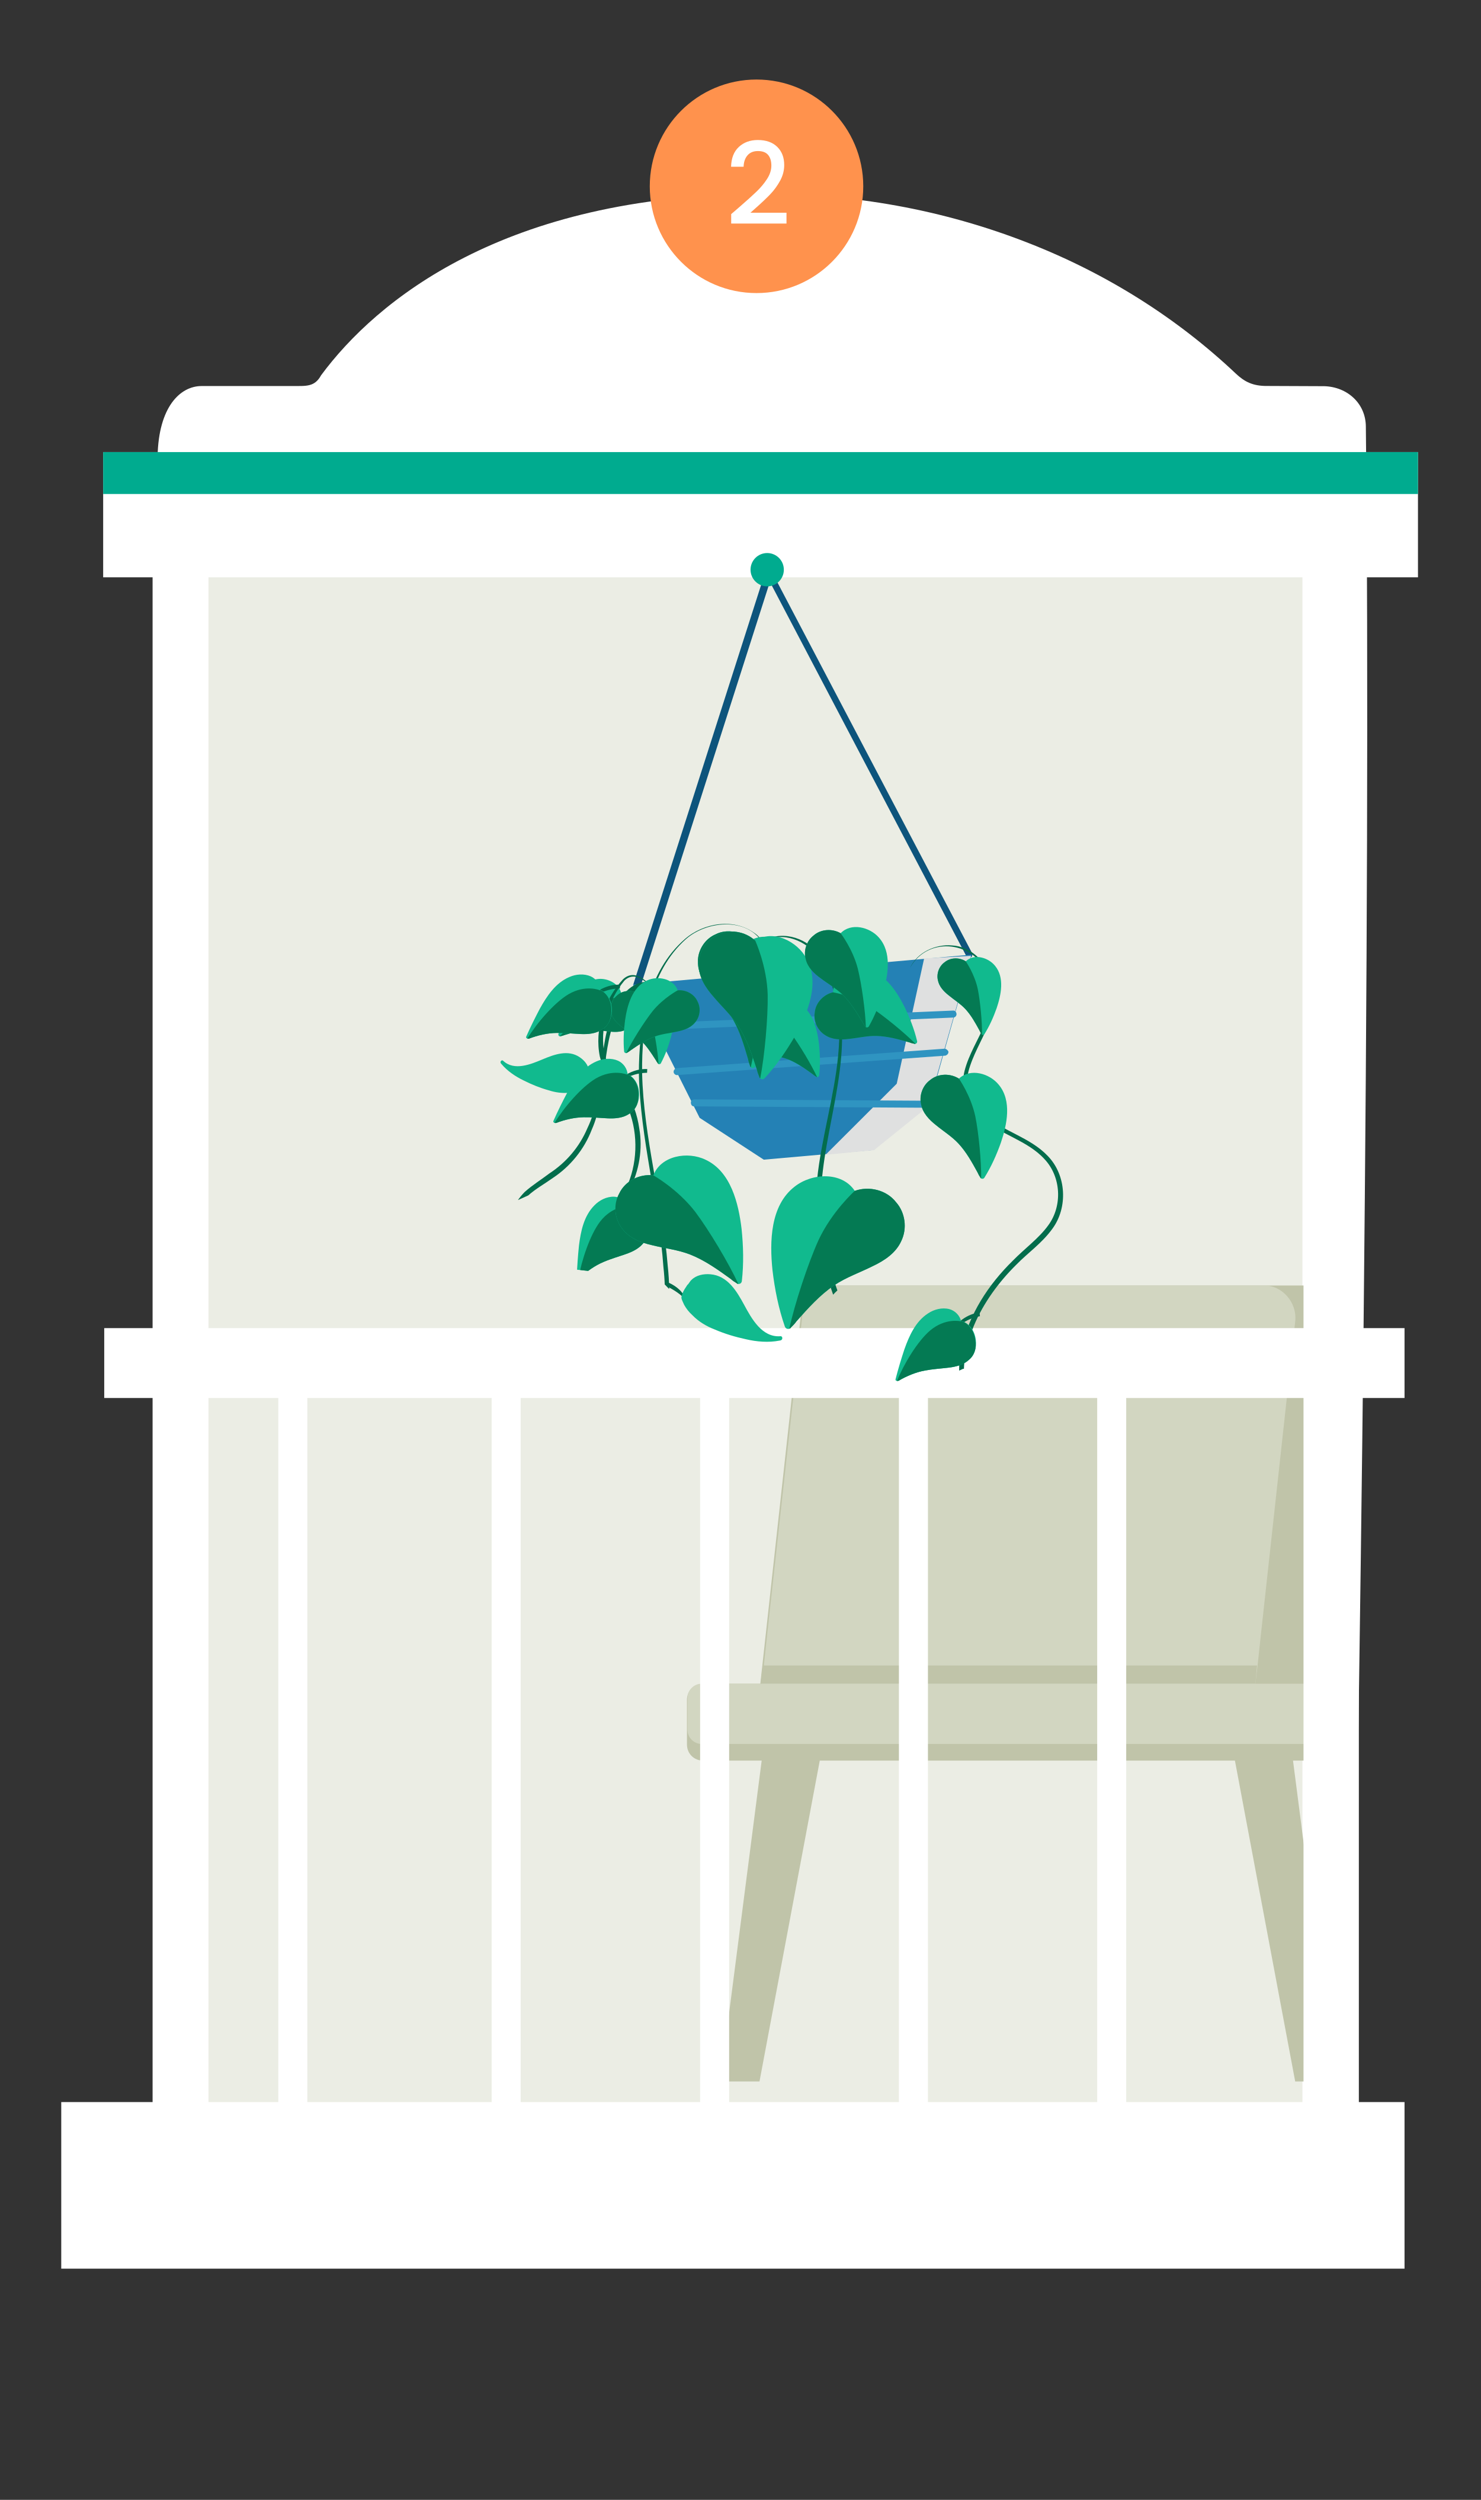 <svg xmlns="http://www.w3.org/2000/svg" xmlns:xlink="http://www.w3.org/1999/xlink" viewBox="0 0 656 1107" width="656" height="1107" preserveAspectRatio="xMidYMid meet" style="width: 100%; height: 100%; transform: translate3d(0px, 0px, 0px); content-visibility: visible;"><rect x="0" y="0" width="656" height="1107" fill="#333333" stroke="none"/><defs><clipPath id="__lottie_element_284"><rect width="656" height="1107" x="0" y="0"></rect></clipPath><clipPath id="__lottie_element_286"><path d="M0,0 L656,0 L656,1019 L0,1019z"></path></clipPath><clipPath id="__lottie_element_305"><path d="M0,0 L1440,0 L1440,987 L0,987z"></path></clipPath><clipPath id="__lottie_element_312"><path d="M0,0 L1440,0 L1440,987 L0,987z"></path></clipPath><clipPath id="__lottie_element_313"><path fill="#ffffff" clip-rule="nonzero" d=" M0,0 C0,0 21.756,498.035 21.756,498.035 C21.756,498.035 201.024,513.941 201.024,513.941 C201.024,513.941 208.637,509.972 208.637,509.972 C208.637,509.972 1461.755,498.035 1461.755,498.035 C1461.755,498.035 1440.002,0 1440.002,0 C1440.002,0 0,0 0,0" fill-opacity="1"></path></clipPath><clipPath id="__lottie_element_316"><path d="M0,0 L1440,0 L1440,987 L0,987z"></path></clipPath><clipPath id="__lottie_element_317"><path fill="#ffffff" clip-rule="nonzero" d=" M0,0 C0,0 -30.491,503.553 -30.491,503.553 C-30.491,503.553 226.557,527.843 226.557,527.843 C226.557,527.843 230.323,531.638 230.323,531.638 C230.323,531.638 233.415,538.353 233.415,538.353 C233.415,538.353 248.848,542.444 248.848,542.444 C248.848,542.444 1409.509,503.553 1409.509,503.553 C1409.509,503.553 1440,0 1440,0 C1440,0 0,0 0,0" fill-opacity="1"></path></clipPath><clipPath id="__lottie_element_320"><path d="M0,0 L1440,0 L1440,987 L0,987z"></path></clipPath><clipPath id="__lottie_element_321"><path fill="#ffffff" clip-rule="nonzero" d=" M0,0 C0,0 -54.689,513.053 -54.689,513.053 C-54.689,513.053 253.387,540.757 253.387,540.757 C253.387,540.757 256.84,536.522 259.209,533.381 C261.578,530.24 264.25,529.989 264.25,529.989 C264.25,529.989 1385.311,513.053 1385.311,513.053 C1385.311,513.053 1440,0 1440,0 C1440,0 0,0 0,0" fill-opacity="1"></path></clipPath><clipPath id="__lottie_element_324"><path d="M0,0 L1440,0 L1440,987 L0,987z"></path></clipPath><clipPath id="__lottie_element_325"><path fill="#ffffff" clip-rule="nonzero" d=" M0,0 C0,0 -31.095,531.903 -31.095,531.903 C-31.095,531.903 276.747,553.632 276.747,553.632 C276.747,553.632 286.897,548.214 286.897,548.214 C286.897,548.214 1408.905,531.903 1408.905,531.903 C1408.905,531.903 1440,0 1440,0 C1440,0 0,0 0,0" fill-opacity="1"></path></clipPath><clipPath id="__lottie_element_331"><path d="M0,0 L1440,0 L1440,987 L0,987z"></path></clipPath><clipPath id="__lottie_element_335"><path d="M0,0 L1440,0 L1440,987 L0,987z"></path></clipPath><clipPath id="__lottie_element_339"><path d="M0,0 L1440,0 L1440,987 L0,987z"></path></clipPath><clipPath id="__lottie_element_343"><path d="M0,0 L1440,0 L1440,987 L0,987z"></path></clipPath><clipPath id="__lottie_element_362"><path d="M0,0 L1440,0 L1440,987 L0,987z"></path></clipPath><clipPath id="__lottie_element_366"><path d="M0,0 L1440,0 L1440,987 L0,987z"></path></clipPath><clipPath id="__lottie_element_370"><path d="M0,0 L1440,0 L1440,987 L0,987z"></path></clipPath><clipPath id="__lottie_element_374"><path d="M0,0 L1440,0 L1440,987 L0,987z"></path></clipPath><clipPath id="__lottie_element_378"><path d="M0,0 L1440,0 L1440,987 L0,987z"></path></clipPath><clipPath id="__lottie_element_382"><path d="M0,0 L1440,0 L1440,987 L0,987z"></path></clipPath><clipPath id="__lottie_element_386"><path d="M0,0 L1440,0 L1440,987 L0,987z"></path></clipPath><clipPath id="__lottie_element_390"><path d="M0,0 L1440,0 L1440,987 L0,987z"></path></clipPath><clipPath id="__lottie_element_394"><path d="M0,0 L1440,0 L1440,987 L0,987z"></path></clipPath><clipPath id="__lottie_element_398"><path d="M0,0 L1440,0 L1440,987 L0,987z"></path></clipPath><clipPath id="__lottie_element_402"><path d="M0,0 L1440,0 L1440,987 L0,987z"></path></clipPath><clipPath id="__lottie_element_406"><path d="M0,0 L1440,0 L1440,987 L0,987z"></path></clipPath><clipPath id="__lottie_element_449"><path d="M0,0 L1440,0 L1440,987 L0,987z"></path></clipPath><clipPath id="__lottie_element_453"><path d="M0,0 L1440,0 L1440,987 L0,987z"></path></clipPath><clipPath id="__lottie_element_457"><path d="M0,0 L1440,0 L1440,987 L0,987z"></path></clipPath><clipPath id="__lottie_element_461"><path d="M0,0 L1440,0 L1440,987 L0,987z"></path></clipPath><clipPath id="__lottie_element_465"><path d="M0,0 L1440,0 L1440,987 L0,987z"></path></clipPath><clipPath id="__lottie_element_469"><path d="M0,0 L1440,0 L1440,987 L0,987z"></path></clipPath><clipPath id="__lottie_element_473"><path d="M0,0 L1440,0 L1440,987 L0,987z"></path></clipPath><clipPath id="__lottie_element_501"><path d="M0,0 L1440,0 L1440,987 L0,987z"></path></clipPath><clipPath id="__lottie_element_505"><path d="M0,0 L1440,0 L1440,987 L0,987z"></path></clipPath><clipPath id="__lottie_element_509"><path d="M0,0 L1440,0 L1440,987 L0,987z"></path></clipPath><clipPath id="__lottie_element_513"><path d="M0,0 L1440,0 L1440,987 L0,987z"></path></clipPath></defs><g clip-path="url(#__lottie_element_284)"><g clip-path="url(#__lottie_element_286)" transform="matrix(1,0,0,1,-2.375,33.875)" opacity="1" style="display: block;"><g transform="matrix(2.38,0,0,2.38,28.91,51.003)" opacity="1" style="display: block;"><g opacity="1" transform="matrix(1,0,0,1,130.751,193.25)"><path fill="rgb(255,255,255)" fill-opacity="1" d=" M112.3,-149.5 C112.3,-154 108.592,-157.159 104.092,-157.059 C104.092,-157.059 94,-157.1 94,-157.1 C91.241,-157.064 89.7,-157.9 88.1,-159.4 C77.2,-169.7 64.1,-178 49.5,-183.7 C33.7,-189.9 16.6,-193 -0.7,-192.8 C-48.1,-192.6 -71.937,-172.894 -82.137,-159.094 C-83.339,-156.906 -84.86,-157.091 -87.46,-157.091 C-87.46,-157.091 -104.42,-157.085 -104.42,-157.085 C-108.392,-157.064 -112.384,-153.177 -112.57,-144.039 C-110.27,-55.939 -111.3,96.8 -111.4,185 C-111.4,189.5 -107.8,193 -103.3,193 C-35,192.2 33.3,191.3 101.4,190.5 C105.7,190.4 109.2,187 109.3,182.7 C111.2,93.8 113.3,-60.2 112.3,-149.5z"></path></g><g opacity="1" transform="matrix(1,0,0,1,129.05,217.95)"><path fill="rgb(235,237,228)" fill-opacity="1" d=" M102.2,-155.9 C102.2,-155.9 -102.2,-155.9 -102.2,-155.9 C-102.2,-155.9 -102.2,155.9 -102.2,155.9 C-102.2,155.9 102.2,155.9 102.2,155.9 C102.2,155.9 102.2,-155.9 102.2,-155.9z"></path></g></g><g transform="matrix(2.38,0,0,2.38,-2236.966,41.878)" opacity="1" style="display: block;"><g opacity="1" transform="matrix(1,0,0,1,1084.35,324.85)"><path fill="rgb(192,196,169)" fill-opacity="1" d=" M-2.1,30.6 C-2.1,30.6 -9.4,30.6 -9.4,30.6 C-9.4,30.6 -1.5,-30.6 -1.5,-30.6 C-1.5,-30.6 9.4,-30.6 9.4,-30.6 C9.4,-30.6 -2.1,30.6 -2.1,30.6z"></path></g><g opacity="1" transform="matrix(1,0,0,1,1179.85,324.85)"><path fill="rgb(192,196,169)" fill-opacity="1" d=" M2.1,30.6 C2.1,30.6 9.4,30.6 9.4,30.6 C9.4,30.6 1.5,-30.6 1.5,-30.6 C1.5,-30.6 -9.4,-30.6 -9.4,-30.6 C-9.4,-30.6 2.1,30.6 2.1,30.6z"></path></g><g opacity="1" transform="matrix(1,0,0,1,1136.45,248.45)"><path fill="rgb(192,196,169)" fill-opacity="1" d=" M40.8,41.1 C40.8,41.1 -48.2,41.1 -48.2,41.1 C-51.8,41.1 -54.6,38 -54.2,34.4 C-54.2,34.4 -46.5,-35.7 -46.5,-35.7 C-46.2,-38.8 -43.6,-41.1 -40.5,-41.1 C-40.5,-41.1 48.5,-41.1 48.5,-41.1 C52.1,-41.1 54.9,-38 54.5,-34.4 C54.5,-34.4 46.8,35.7 46.8,35.7 C46.5,38.8 43.9,41.1 40.8,41.1z"></path></g><g opacity="1" transform="matrix(1,0,0,1,1132.2,248.449)"><path fill="rgb(210,214,193)" fill-opacity="1" d=" M49.75,-34.399 C49.75,-34.399 43.35,24.001 43.35,24.001 C43.35,24.001 42.75,29.601 42.75,29.601 C42.75,29.601 42.35,32.901 42.35,32.901 C42.35,32.901 42.05,35.701 42.05,35.701 C41.75,38.801 39.15,41.101 36.05,41.101 C36.05,41.101 -43.75,41.101 -43.75,41.101 C-47.35,41.101 -50.15,37.901 -49.75,34.401 C-49.75,34.401 -49.55,33.001 -49.55,33.001 C-49.55,33.001 -49.15,29.701 -49.15,29.701 C-49.15,29.701 -48.55,24.101 -48.55,24.101 C-48.55,24.101 -41.95,-35.699 -41.95,-35.699 C-41.65,-38.799 -39.05,-41.099 -35.95,-41.099 C-35.95,-41.099 43.85,-41.099 43.85,-41.099 C47.25,-41.199 50.15,-37.999 49.75,-34.399z"></path></g><g opacity="1" transform="matrix(1,0,0,1,1128.65,279.75)"><path fill="rgb(192,196,169)" fill-opacity="1" d=" M46.2,-1.7 C46.2,-1.7 45.9,1.7 45.9,1.7 C45.9,1.7 -46.2,1.7 -46.2,1.7 C-46.2,1.7 -45.8,-1.7 -45.8,-1.7 C-45.8,-1.7 46.2,-1.7 46.2,-1.7z"></path></g><g opacity="1" transform="matrix(1,0,0,1,1129.9,288.6)"><path fill="rgb(192,196,169)" fill-opacity="1" d=" M58.15,7.15 C58.15,7.15 -58.15,7.15 -58.15,7.15 C-59.85,7.15 -61.15,5.85 -61.15,4.15 C-61.15,4.15 -61.15,-4.15 -61.15,-4.15 C-61.15,-5.85 -59.85,-7.15 -58.15,-7.15 C-58.15,-7.15 58.15,-7.15 58.15,-7.15 C59.85,-7.15 61.15,-5.85 61.15,-4.15 C61.15,-4.15 61.15,4.15 61.15,4.15 C61.15,5.85 59.85,7.15 58.15,7.15z"></path></g><g opacity="1" transform="matrix(1,0,0,1,1128.05,287.05)"><path fill="rgb(210,214,193)" fill-opacity="1" d=" M56.6,5.6 C56.6,5.6 -56.6,5.6 -56.6,5.6 C-58,5.6 -59.2,4.4 -59.2,3 C-59.2,3 -59.2,-3 -59.2,-3 C-59.2,-4.4 -58,-5.6 -56.6,-5.6 C-56.6,-5.6 56.6,-5.6 56.6,-5.6 C58,-5.6 59.2,-4.4 59.2,-3 C59.2,-3 59.2,3 59.2,3 C59.2,4.5 58,5.6 56.6,5.6z"></path></g></g><g transform="matrix(2.38,0,0,2.38,28.91,51.003)" opacity="1" style="display: block;"><g opacity="1" transform="matrix(1,0,0,1,236.599,219.35)"><path fill="rgb(255,255,255)" fill-opacity="1" d=" M5.15,-155.9 C5.15,-155.9 -5.15,-155.9 -5.15,-155.9 C-5.15,-155.9 -5.15,155.9 -5.15,155.9 C-5.15,155.9 5.15,155.9 5.15,155.9 C5.15,155.9 5.15,-155.9 5.15,-155.9z"></path></g><g opacity="1" transform="matrix(1,0,0,1,22.45,217.55)"><path fill="rgb(255,255,255)" fill-opacity="1" d=" M5.2,-155.9 C5.2,-155.9 -5.2,-155.9 -5.2,-155.9 C-5.2,-155.9 -5.2,155.9 -5.2,155.9 C-5.2,155.9 5.2,155.9 5.2,155.9 C5.2,155.9 5.2,-155.9 5.2,-155.9z"></path></g><g opacity="1" transform="matrix(1,0,0,1,129.25,217.95)"><path fill="rgb(255,255,255)" fill-opacity="1" d=" M121,-6.5 C121,-6.5 -121,-6.5 -121,-6.5 C-121,-6.5 -121,6.5 -121,6.5 C-121,6.5 121,6.5 121,6.5 C121,6.5 121,-6.5 121,-6.5z"></path></g><g opacity="1" transform="matrix(1,0,0,1,43.4,295.7)"><path fill="rgb(255,255,255)" fill-opacity="1" d=" M2.75,-78.15 C2.75,-78.15 -2.75,-78.15 -2.75,-78.15 C-2.75,-78.15 -2.75,78.15 -2.75,78.15 C-2.75,78.15 2.65,78.15 2.65,78.15 C2.65,78.15 2.65,-78.15 2.65,-78.15 C2.65,-78.15 2.75,-78.15 2.75,-78.15z"></path></g><g opacity="1" transform="matrix(1,0,0,1,83.05,295.7)"><path fill="rgb(255,255,255)" fill-opacity="1" d=" M2.7,-78.15 C2.7,-78.15 -2.7,-78.15 -2.7,-78.15 C-2.7,-78.15 -2.7,78.15 -2.7,78.15 C-2.7,78.15 2.7,78.15 2.7,78.15 C2.7,78.15 2.7,-78.15 2.7,-78.15z"></path></g><g opacity="1" transform="matrix(1,0,0,1,121.85,295.7)"><path fill="rgb(255,255,255)" fill-opacity="1" d=" M2.7,-78.15 C2.7,-78.15 -2.7,-78.15 -2.7,-78.15 C-2.7,-78.15 -2.7,78.15 -2.7,78.15 C-2.7,78.15 2.7,78.15 2.7,78.15 C2.7,78.15 2.7,-78.15 2.7,-78.15z"></path></g><g opacity="1" transform="matrix(1,0,0,1,158.85,295.7)"><path fill="rgb(255,255,255)" fill-opacity="1" d=" M2.7,-78.15 C2.7,-78.15 -2.7,-78.15 -2.7,-78.15 C-2.7,-78.15 -2.7,78.15 -2.7,78.15 C-2.7,78.15 2.7,78.15 2.7,78.15 C2.7,78.15 2.7,-78.15 2.7,-78.15z"></path></g><g opacity="1" transform="matrix(1,0,0,1,195.751,295.7)"><path fill="rgb(255,255,255)" fill-opacity="1" d=" M2.7,-78.15 C2.7,-78.15 -2.7,-78.15 -2.7,-78.15 C-2.7,-78.15 -2.7,78.15 -2.7,78.15 C-2.7,78.15 2.7,78.15 2.7,78.15 C2.7,78.15 2.7,-78.15 2.7,-78.15z"></path></g><g opacity="1" transform="matrix(1,0,0,1,125.25,370.95)"><path fill="rgb(255,255,255)" fill-opacity="1" d=" M125,-15.5 C125,-15.5 -125,-15.5 -125,-15.5 C-125,-15.5 -125,15.5 -125,15.5 C-125,15.5 125,15.5 125,15.5 C125,15.5 125,-15.5 125,-15.5z"></path></g><g opacity="1" transform="matrix(1,0,0,1,130.401,60.1)"><path fill="rgb(255,255,255)" fill-opacity="1" d=" M122.35,-11.65 C122.35,-11.65 -122.35,-11.65 -122.35,-11.65 C-122.35,-11.65 -122.35,11.65 -122.35,11.65 C-122.35,11.65 122.35,11.65 122.35,11.65 C122.35,11.65 122.35,-11.65 122.35,-11.65z"></path></g><g opacity="1" transform="matrix(1,0,0,1,130.401,52.35)"><path fill="rgb(0,171,143)" fill-opacity="1" d=" M122.35,-3.9 C122.35,-3.9 -122.35,-3.9 -122.35,-3.9 C-122.35,-3.9 -122.35,3.9 -122.35,3.9 C-122.35,3.9 122.35,3.9 122.35,3.9 C122.35,3.9 122.35,-3.9 122.35,-3.9z"></path></g></g><g clip-path="url(#__lottie_element_305)" transform="matrix(2.38,0,0,2.38,-258.905,-729.289)" opacity="1" style="display: block;"><g transform="matrix(0.996,-0.088,0.088,0.996,220.447,397.665)" opacity="1" style="display: block;"><g opacity="1" transform="matrix(1,0,0,1,32,41)"><path fill="rgb(13,84,124)" fill-opacity="1" d=" M-31.05,37.65 C-31.15,37.65 -31.25,37.65 -31.25,37.55 C-31.55,37.45 -31.75,37.05 -31.55,36.75 C-31.55,36.75 -0.45,-37.25 -0.45,-37.25 C-0.35,-37.45 -0.15,-37.65 0.15,-37.65 C0.45,-37.65 0.65,-37.45 0.75,-37.25 C0.75,-37.25 31.65,36.75 31.65,36.75 C31.75,37.05 31.65,37.45 31.35,37.55 C31.05,37.65 30.65,37.55 30.55,37.25 C30.55,37.25 0.25,-35.35 0.25,-35.35 C0.25,-35.35 -30.25,37.25 -30.25,37.25 C-30.55,37.55 -30.75,37.65 -31.05,37.65z"></path></g><g opacity="1" transform="matrix(1,0,0,1,31.9,95.35)"><path fill="rgb(36,129,181)" fill-opacity="1" d=" M-31.65,-17.3 C-31.65,-17.3 31.65,-17.3 31.65,-17.3 C31.65,-17.3 21.45,9.5 21.45,9.5 C21.45,9.5 10.25,17.3 10.25,17.3 C10.25,17.3 -10.25,17.3 -10.25,17.3 C-10.25,17.3 -21.45,8.5 -21.45,8.5 C-21.45,8.5 -31.65,-17.3 -31.65,-17.3z"></path></g><g opacity="1" transform="matrix(1,0,0,1,51.9,95.7)"><path fill="rgb(223,224,224)" fill-opacity="1" d=" M2.788,-17.732 C2.788,-17.732 -4.35,5.05 -4.35,5.05 C-4.35,5.05 -18.706,17.057 -18.706,17.057 C-18.706,17.057 -9.645,16.993 -9.645,16.993 C-9.645,16.993 1.089,9.785 1.089,9.785 C1.089,9.785 11.521,-17.431 11.521,-17.431 C11.521,-17.431 2.788,-17.732 2.788,-17.732z"></path></g><g opacity="1" transform="matrix(1,0,0,1,31.999,87.3)"><path fill="rgb(47,148,193)" fill-opacity="1" d=" M-28.526,-0.447 C-28.926,-0.447 -29.126,-0.747 -29.126,-1.147 C-29.126,-1.547 -28.826,-1.747 -28.426,-1.747 C-28.426,-1.747 27.178,0.817 27.178,0.817 C27.578,0.817 27.778,1.117 27.778,1.517 C27.778,1.817 27.478,2.117 27.178,2.117 C27.178,2.117 -28.526,-0.447 -28.526,-0.447z"></path></g><g opacity="1" transform="matrix(1,0,0,1,30.401,94.75)"><path fill="rgb(47,148,193)" fill-opacity="1" d=" M-23.427,0.804 C-23.727,0.804 -24.027,0.504 -24.027,0.204 C-24.027,-0.196 -23.727,-0.396 -23.427,-0.496 C-23.427,-0.496 26.56,0.293 26.56,0.293 C26.86,0.293 27.16,0.593 27.26,0.893 C27.26,1.293 26.96,1.493 26.66,1.593 C26.66,1.593 -23.427,0.804 -23.427,0.804z"></path></g><g opacity="1" transform="matrix(1,0,0,1,31.949,103.15)"><path fill="rgb(47,148,193)" fill-opacity="1" d=" M21.158,2.583 C21.158,2.583 -22.282,-1.515 -22.282,-1.515 C-22.682,-1.515 -22.882,-1.815 -22.882,-2.215 C-22.882,-2.615 -22.582,-2.815 -22.182,-2.815 C-22.182,-2.815 21.258,1.283 21.258,1.283 C21.658,1.283 21.858,1.583 21.858,1.983 C21.858,2.383 21.558,2.583 21.158,2.583z"></path></g><g opacity="1" transform="matrix(1,0,0,1,31.95,3.35)"><path fill="rgb(0,171,143)" fill-opacity="1" d=" M0,3.1 C1.712,3.1 3.1,1.712 3.1,0 C3.1,-1.712 1.712,-3.1 0,-3.1 C-1.712,-3.1 -3.1,-1.712 -3.1,0 C-3.1,1.712 -1.712,3.1 0,3.1z"></path></g></g><g clip-path="url(#__lottie_element_312)" transform="matrix(0.999,0.055,-0.055,0.999,32.927,-8.689)" opacity="1" style="display: block;"><g clip-path="url(#__lottie_element_313)"><g transform="matrix(1,0,0,1,198.619,470.764)" opacity="1" style="display: block;"><g opacity="1" transform="matrix(1,0,0,1,14.5,39.3)"><path fill="rgb(3,109,76)" fill-opacity="1" d=" M12.95,-35.65 C10.25,-39.05 6.55,-35.65 5.35,-32.55 C2.25,-25.55 4.25,-17.35 1.55,-10.25 C0.35,-6.55 -2.05,-3.25 -5.15,-0.95 C-6.65,0.25 -8.25,1.25 -9.55,2.55 C-13.35,6.75 -12.85,13.25 -11.55,18.45 C-10.55,22.05 -7.95,25.15 -7.45,29.05 C-7.05,32.95 -8.85,36.85 -12.05,39.05 C-8.95,36.85 -7.35,32.85 -7.85,29.15 C-8.35,25.45 -11.15,22.45 -12.25,18.65 C-13.75,13.25 -14.25,6.45 -10.25,1.95 C-8.85,0.55 -7.25,-0.55 -5.85,-1.75 C-2.85,-3.95 -0.55,-6.95 0.75,-10.55 C3.75,-17.75 1.65,-25.75 4.55,-32.95 C5.55,-35.65 7.95,-38.85 11.35,-38.25 C12.45,-38.05 13.45,-37.45 14.25,-36.65 C14.25,-36.65 12.95,-35.65 12.95,-35.65z"></path></g></g><g clip-path="url(#__lottie_element_331)" transform="matrix(0.497,0.336,-0.336,0.497,249.165,142.064)" opacity="1" style="display: block;"><g transform="matrix(0.998,0.061,-0.061,0.998,256.373,483.938)" opacity="1" style="display: block;"><g opacity="1" transform="matrix(1,0,0,1,10.7,12.6)"><path fill="rgb(17,186,142)" fill-opacity="1" d=" M9.85,-3.45 C9.35,-1.55 7.85,-0.15 6.25,0.95 C4.45,2.25 2.55,3.25 0.95,4.75 C-0.95,6.55 -2.35,8.75 -3.75,10.95 C-3.95,11.35 -4.15,11.65 -4.45,12.05 C-4.45,12.15 -4.55,12.15 -4.65,12.25 C-4.85,12.35 -5.15,12.35 -5.35,12.05 C-6.75,9.45 -7.75,6.75 -8.55,3.95 C-9.65,-0.15 -10.45,-5.55 -7.25,-8.95 C-5.05,-11.35 -0.65,-12.35 1.75,-9.75 C3.75,-10.85 6.45,-10.65 8.15,-9.05 C9.75,-7.75 10.45,-5.45 9.85,-3.45z"></path></g><g opacity="1" transform="matrix(1,0,0,1,13.6,13.3)"><path fill="rgb(4,122,83)" fill-opacity="1" d=" M6.95,-4.15 C6.45,-2.25 4.95,-0.85 3.35,0.25 C1.55,1.55 -0.35,2.55 -1.95,4.05 C-3.85,5.85 -5.25,8.05 -6.65,10.25 C-6.85,10.65 -7.05,10.95 -7.35,11.35 C-7.35,11.45 -7.45,11.45 -7.55,11.55 C-7.35,7.75 -6.35,1.45 -5.35,-2.25 C-4.05,-6.85 -1.15,-10.45 -1.15,-10.45 C0.85,-11.55 3.55,-11.35 5.25,-9.75 C6.85,-8.45 7.55,-6.15 6.95,-4.15z"></path></g></g></g><g clip-path="url(#__lottie_element_335)" transform="matrix(0.589,-0.114,0.114,0.589,-13.254,267.299)" opacity="1" style="display: block;"><g transform="matrix(0.998,0.061,-0.061,0.998,256.373,483.938)" opacity="1" style="display: block;"><g opacity="1" transform="matrix(1,0,0,1,10.7,12.6)"><path fill="rgb(17,186,142)" fill-opacity="1" d=" M9.85,-3.45 C9.35,-1.55 7.85,-0.15 6.25,0.95 C4.45,2.25 2.55,3.25 0.95,4.75 C-0.95,6.55 -2.35,8.75 -3.75,10.95 C-3.95,11.35 -4.15,11.65 -4.45,12.05 C-4.45,12.15 -4.55,12.15 -4.65,12.25 C-4.85,12.35 -5.15,12.35 -5.35,12.05 C-6.75,9.45 -7.75,6.75 -8.55,3.95 C-9.65,-0.15 -10.45,-5.55 -7.25,-8.95 C-5.05,-11.35 -0.65,-12.35 1.75,-9.75 C3.75,-10.85 6.45,-10.65 8.15,-9.05 C9.75,-7.75 10.45,-5.45 9.85,-3.45z"></path></g><g opacity="1" transform="matrix(1,0,0,1,13.6,13.3)"><path fill="rgb(4,122,83)" fill-opacity="1" d=" M6.95,-4.15 C6.45,-2.25 4.95,-0.85 3.35,0.25 C1.55,1.55 -0.35,2.55 -1.95,4.05 C-3.85,5.85 -5.25,8.05 -6.65,10.25 C-6.85,10.65 -7.05,10.95 -7.35,11.35 C-7.35,11.45 -7.45,11.45 -7.55,11.55 C-7.35,7.75 -6.35,1.45 -5.35,-2.25 C-4.05,-6.85 -1.15,-10.45 -1.15,-10.45 C0.85,-11.55 3.55,-11.35 5.25,-9.75 C6.85,-8.45 7.55,-6.15 6.95,-4.15z"></path></g></g></g><g clip-path="url(#__lottie_element_339)" transform="matrix(-0.6,0,0,0.6,382.963,181.425)" opacity="1" style="display: block;"><g transform="matrix(0.998,0.061,-0.061,0.998,256.373,483.938)" opacity="1" style="display: block;"><g opacity="1" transform="matrix(1,0,0,1,10.7,12.6)"><path fill="rgb(17,186,142)" fill-opacity="1" d=" M9.85,-3.45 C9.35,-1.55 7.85,-0.15 6.25,0.95 C4.45,2.25 2.55,3.25 0.95,4.75 C-0.95,6.55 -2.35,8.75 -3.75,10.95 C-3.95,11.35 -4.15,11.65 -4.45,12.05 C-4.45,12.15 -4.55,12.15 -4.65,12.25 C-4.85,12.35 -5.15,12.35 -5.35,12.05 C-6.75,9.45 -7.75,6.75 -8.55,3.95 C-9.65,-0.15 -10.45,-5.55 -7.25,-8.95 C-5.05,-11.35 -0.65,-12.35 1.75,-9.75 C3.75,-10.85 6.45,-10.65 8.15,-9.05 C9.75,-7.75 10.45,-5.45 9.85,-3.45z"></path></g><g opacity="1" transform="matrix(1,0,0,1,13.6,13.3)"><path fill="rgb(4,122,83)" fill-opacity="1" d=" M6.95,-4.15 C6.45,-2.25 4.95,-0.85 3.35,0.25 C1.55,1.55 -0.35,2.55 -1.95,4.05 C-3.85,5.85 -5.25,8.05 -6.65,10.25 C-6.85,10.65 -7.05,10.95 -7.35,11.35 C-7.35,11.45 -7.45,11.45 -7.55,11.55 C-7.35,7.75 -6.35,1.45 -5.35,-2.25 C-4.05,-6.85 -1.15,-10.45 -1.15,-10.45 C0.85,-11.55 3.55,-11.35 5.25,-9.75 C6.85,-8.45 7.55,-6.15 6.95,-4.15z"></path></g></g></g><g clip-path="url(#__lottie_element_343)" transform="matrix(-1,0,0,1,519.312,-21.25)" opacity="1" style="display: block;"><g transform="matrix(1,-0.031,0.031,1,302.79,506.287)" opacity="1" style="display: block;"><g opacity="1" transform="matrix(1,0,0,1,2.05,6.45)"><path fill="rgb(3,109,76)" fill-opacity="1" d=" M1.8,0.5 C0.7,0.1 -0.5,0.2 -1.7,0.3 C-1.7,0.3 -1.8,-0.3 -1.8,-0.3 C-0.6,-0.5 0.9,-0.4 1.8,0.5z"></path></g><g opacity="1" transform="matrix(1,0,0,1,11.15,4.4)"><path fill="rgb(17,186,142)" fill-opacity="1" d=" M7.7,-0.95 C5.5,0.75 2.6,-0.75 0.5,-1.85 C-1.6,-2.95 -4.1,-4.15 -6.4,-2.85 C-7.3,-2.35 -8.1,-1.55 -8.3,-0.55 C-8.4,-0.25 -8.3,0.15 -8.4,0.45 C-8.4,0.95 -8.4,1.45 -8.3,1.95 C-8.2,2.15 -8.2,2.45 -8,2.65 C-7.8,2.85 -7.4,3.05 -7.1,3.25 C-6.5,3.55 -5.9,3.75 -5.2,3.85 C-3.8,4.15 -2.4,4.05 -1.1,3.75 C0.5,3.45 2.1,2.95 3.6,2.35 C5.2,1.75 6.8,0.85 8,-0.35 C8,-0.35 8.1,-0.45 8.1,-0.45 C8.4,-0.75 8,-1.25 7.7,-0.95z"></path></g></g></g></g></g><g clip-path="url(#__lottie_element_316)" transform="matrix(1,0.012,-0.012,1,12.186,-0.503)" opacity="1" style="display: block;"><g clip-path="url(#__lottie_element_317)"><g transform="matrix(1,0,0,1,207.925,460.164)" opacity="1" style="display: block;"><g opacity="1" transform="matrix(1,0,0,1,10.95,34.05)"><path fill="rgb(3,109,76)" fill-opacity="1" d=" M6.6,-19.4 C5.2,-21.1 2.7,-23.8 0.6,-21.7 C-2.4,-18 -4,-12.6 -2.9,-7.8 C-2.2,-5.5 -0.6,-3.5 0.9,-1.4 C2.4,0.7 3.3,3.2 3.7,5.8 C5.1,13.2 1.3,22.4 -6.6,24.2 C3.4,21 5.6,7.1 0,-0.8 C-1.4,-2.9 -3.1,-4.9 -3.8,-7.5 C-4.9,-12.6 -3.1,-18.1 0.3,-21.9 C2.6,-24.2 5.3,-21.3 6.6,-19.4z"></path></g><g opacity="1" transform="matrix(1,0,0,1,20.2,125.85)"><path fill="rgb(3,109,76)" fill-opacity="1" d=" M19.45,-110.3 C16.05,-113 18.65,-117.9 16.75,-121.2 C13.55,-125.6 6.45,-124.7 2.75,-121.4 C-4.05,-115.2 -5.35,-105.2 -5.15,-96.4 C-4.75,-84.3 -1.05,-72.6 0.05,-60.5 C1.55,-48.3 -2.05,-36.2 -6.55,-25 C-12.55,-10 -19.95,6.7 -14.25,22.8 C-11.25,29.8 -5.85,35.2 -1.45,41.3 C0.35,43.7 2.15,46.2 3.15,49.2 C4.75,55.1 2.75,61.7 -0.35,66.7 C-3.55,71.8 -6.95,77 -7.55,83.1 C-7.95,95.4 0.45,105.7 4.55,116.9 C5.45,119.6 6.55,123 4.65,125.6 C7.85,121.2 2.65,113 0.75,108.7 C-3.15,100.7 -8.15,92.4 -7.85,83.1 C-7.25,77 -3.95,71.6 -0.75,66.5 C2.35,61.5 4.15,55.2 2.65,49.4 C-0.95,41.1 -8.15,35 -12.85,27.2 C-19.35,16.5 -17.35,3.1 -13.85,-8.3 C-8.35,-25.4 1.55,-41.7 -0.75,-60.3 C-1.75,-72.3 -5.35,-84.1 -5.75,-96.2 C-5.85,-105.1 -4.45,-115.2 2.55,-121.4 C5.95,-124.4 11.45,-125.4 15.35,-122.7 C16.65,-121.9 17.55,-120.4 17.75,-118.9 C18.25,-116.2 17.25,-112.4 19.95,-110.8 C19.95,-111 19.45,-110.3 19.45,-110.3z"></path></g></g><g clip-path="url(#__lottie_element_362)" transform="matrix(-0.633,0.218,0.218,0.633,309.704,110.885)" opacity="1" style="display: block;"><g transform="matrix(0.998,0.061,-0.061,0.998,256.373,483.938)" opacity="1" style="display: block;"><g opacity="1" transform="matrix(1,0,0,1,10.7,12.6)"><path fill="rgb(17,186,142)" fill-opacity="1" d=" M9.85,-3.45 C9.35,-1.55 7.85,-0.15 6.25,0.95 C4.45,2.25 2.55,3.25 0.95,4.75 C-0.95,6.55 -2.35,8.75 -3.75,10.95 C-3.95,11.35 -4.15,11.65 -4.45,12.05 C-4.45,12.15 -4.55,12.15 -4.65,12.25 C-4.85,12.35 -5.15,12.35 -5.35,12.05 C-6.75,9.45 -7.75,6.75 -8.55,3.95 C-9.65,-0.15 -10.45,-5.55 -7.25,-8.95 C-5.05,-11.35 -0.65,-12.35 1.75,-9.75 C3.75,-10.85 6.45,-10.65 8.15,-9.05 C9.75,-7.75 10.45,-5.45 9.85,-3.45z"></path></g><g opacity="1" transform="matrix(1,0,0,1,13.6,13.3)"><path fill="rgb(4,122,83)" fill-opacity="1" d=" M6.95,-4.15 C6.45,-2.25 4.95,-0.85 3.35,0.25 C1.55,1.55 -0.35,2.55 -1.95,4.05 C-3.85,5.85 -5.25,8.05 -6.65,10.25 C-6.85,10.65 -7.05,10.95 -7.35,11.35 C-7.35,11.45 -7.45,11.45 -7.55,11.55 C-7.35,7.75 -6.35,1.45 -5.35,-2.25 C-4.05,-6.85 -1.15,-10.45 -1.15,-10.45 C0.85,-11.55 3.55,-11.35 5.25,-9.75 C6.85,-8.45 7.55,-6.15 6.95,-4.15z"></path></g></g></g><g clip-path="url(#__lottie_element_366)" transform="matrix(-0.974,-0.335,-0.335,0.974,667.85,79.887)" opacity="1" style="display: block;"><g transform="matrix(0.998,0.061,-0.061,0.998,256.373,483.938)" opacity="1" style="display: block;"><g opacity="1" transform="matrix(1,0,0,1,10.7,12.6)"><path fill="rgb(17,186,142)" fill-opacity="1" d=" M9.85,-3.45 C9.35,-1.55 7.85,-0.15 6.25,0.95 C4.45,2.25 2.55,3.25 0.95,4.75 C-0.95,6.55 -2.35,8.75 -3.75,10.95 C-3.95,11.35 -4.15,11.65 -4.45,12.05 C-4.45,12.15 -4.55,12.15 -4.65,12.25 C-4.85,12.35 -5.15,12.35 -5.35,12.05 C-6.75,9.45 -7.75,6.75 -8.55,3.95 C-9.65,-0.15 -10.45,-5.55 -7.25,-8.95 C-5.05,-11.35 -0.65,-12.35 1.75,-9.75 C3.75,-10.85 6.45,-10.65 8.15,-9.05 C9.75,-7.75 10.45,-5.45 9.85,-3.45z"></path></g><g opacity="1" transform="matrix(1,0,0,1,13.6,13.3)"><path fill="rgb(4,122,83)" fill-opacity="1" d=" M6.95,-4.15 C6.45,-2.25 4.95,-0.85 3.35,0.25 C1.55,1.55 -0.35,2.55 -1.95,4.05 C-3.85,5.85 -5.25,8.05 -6.65,10.25 C-6.85,10.65 -7.05,10.95 -7.35,11.35 C-7.35,11.45 -7.45,11.45 -7.55,11.55 C-7.35,7.75 -6.35,1.45 -5.35,-2.25 C-4.05,-6.85 -1.15,-10.45 -1.15,-10.45 C0.85,-11.55 3.55,-11.35 5.25,-9.75 C6.85,-8.45 7.55,-6.15 6.95,-4.15z"></path></g></g></g><g clip-path="url(#__lottie_element_370)" transform="matrix(0.624,0.215,-0.215,0.624,166.616,112.223)" opacity="1" style="display: block;"><g transform="matrix(0.998,0.061,-0.061,0.998,256.373,483.938)" opacity="1" style="display: block;"><g opacity="1" transform="matrix(1,0,0,1,10.7,12.6)"><path fill="rgb(17,186,142)" fill-opacity="1" d=" M9.85,-3.45 C9.35,-1.55 7.85,-0.15 6.25,0.95 C4.45,2.25 2.55,3.25 0.95,4.75 C-0.95,6.55 -2.35,8.75 -3.75,10.95 C-3.95,11.35 -4.15,11.65 -4.45,12.05 C-4.45,12.15 -4.55,12.15 -4.65,12.25 C-4.85,12.35 -5.15,12.35 -5.35,12.05 C-6.75,9.45 -7.75,6.75 -8.55,3.95 C-9.65,-0.15 -10.45,-5.55 -7.25,-8.95 C-5.05,-11.35 -0.65,-12.35 1.75,-9.75 C3.75,-10.85 6.45,-10.65 8.15,-9.05 C9.75,-7.75 10.45,-5.45 9.85,-3.45z"></path></g><g opacity="1" transform="matrix(1,0,0,1,13.6,13.3)"><path fill="rgb(4,122,83)" fill-opacity="1" d=" M6.95,-4.15 C6.45,-2.25 4.95,-0.85 3.35,0.25 C1.55,1.55 -0.35,2.55 -1.95,4.05 C-3.85,5.85 -5.25,8.05 -6.65,10.25 C-6.85,10.65 -7.05,10.95 -7.35,11.35 C-7.35,11.45 -7.45,11.45 -7.55,11.55 C-7.35,7.75 -6.35,1.45 -5.35,-2.25 C-4.05,-6.85 -1.15,-10.45 -1.15,-10.45 C0.85,-11.55 3.55,-11.35 5.25,-9.75 C6.85,-8.45 7.55,-6.15 6.95,-4.15z"></path></g></g></g><g clip-path="url(#__lottie_element_374)" transform="matrix(-0.927,0.375,0.375,0.927,255.291,-127.905)" opacity="1" style="display: block;"><g transform="matrix(0.999,-0.033,0.033,0.999,269.012,579.372)" opacity="1" style="display: block;"><g opacity="1" transform="matrix(1,0,0,1,3.2,3.6)"><path fill="rgb(3,109,76)" fill-opacity="1" d=" M-2.95,-1.55 C-0.65,-1.55 1.55,-0.25 2.95,1.55 C1.25,0.25 -0.85,-0.75 -2.95,-0.85 C-2.95,-0.85 -2.95,-1.55 -2.95,-1.55z"></path></g><g opacity="1" transform="matrix(1,0,0,1,9.45,6.55)"><path fill="rgb(17,186,142)" fill-opacity="1" d=" M-6.2,4 C-5.1,4.8 -3.7,5 -2.3,5 C-0.8,5 0.7,4.9 2.2,5 C3.9,5.1 5.7,5.6 7.3,6.3 C7.3,6.3 7.6,6.3 7.6,6.3 C7.8,6.2 7.9,6.1 7.8,5.9 C7.1,4.1 6.3,2.3 5.5,0.6 C4.3,-1.8 2.8,-4.3 0.3,-5.5 C-0.9,-6.1 -2.4,-6.3 -3.7,-5.8 C-4.7,-5.4 -5.5,-4.4 -5.6,-3.3 C-5.6,-3.3 -5.7,-3.3 -5.7,-3.3 C-5.7,-3.3 -5.8,-3.3 -5.8,-3.3 C-7.2,-2.6 -7.9,-1.1 -7.9,0.5 C-7.9,2 -7.3,3.3 -6.2,4z"></path></g><g opacity="1" transform="matrix(1,0,0,1,9.3,7.55)"><path fill="rgb(4,122,83)" fill-opacity="1" d=" M-6.05,3 C-4.95,3.8 -3.55,4 -2.15,4 C-0.65,4 0.85,3.9 2.35,4 C4.05,4.1 5.85,4.6 7.45,5.3 C7.45,5.3 7.75,5.3 7.75,5.3 C6.15,2.4 3.05,-1.6 0.45,-3.3 C-2.65,-5.3 -5.35,-4.3 -5.35,-4.3 C-5.35,-4.3 -5.45,-4.3 -5.45,-4.3 C-5.45,-4.3 -5.55,-4.3 -5.55,-4.3 C-6.95,-3.6 -7.65,-2.1 -7.65,-0.5 C-7.75,1 -7.15,2.3 -6.05,3z"></path></g></g></g><g clip-path="url(#__lottie_element_378)" transform="matrix(-1.059,0.365,0.365,1.059,331.82,-105.678)" opacity="1" style="display: block;"><g transform="matrix(0.998,0.061,-0.061,0.998,256.373,483.938)" opacity="1" style="display: block;"><g opacity="1" transform="matrix(1,0,0,1,10.7,12.6)"><path fill="rgb(17,186,142)" fill-opacity="1" d=" M9.85,-3.45 C9.35,-1.55 7.85,-0.15 6.25,0.95 C4.45,2.25 2.55,3.25 0.95,4.75 C-0.95,6.55 -2.35,8.75 -3.75,10.95 C-3.95,11.35 -4.15,11.65 -4.45,12.05 C-4.45,12.15 -4.55,12.15 -4.65,12.25 C-4.85,12.35 -5.15,12.35 -5.35,12.05 C-6.75,9.45 -7.75,6.75 -8.55,3.95 C-9.65,-0.15 -10.45,-5.55 -7.25,-8.95 C-5.05,-11.35 -0.65,-12.35 1.75,-9.75 C3.75,-10.85 6.45,-10.65 8.15,-9.05 C9.75,-7.75 10.45,-5.45 9.85,-3.45z"></path></g><g opacity="1" transform="matrix(1,0,0,1,13.6,13.3)"><path fill="rgb(4,122,83)" fill-opacity="1" d=" M6.95,-4.15 C6.45,-2.25 4.95,-0.85 3.35,0.25 C1.55,1.55 -0.35,2.55 -1.95,4.05 C-3.85,5.85 -5.25,8.05 -6.65,10.25 C-6.85,10.65 -7.05,10.95 -7.35,11.35 C-7.35,11.45 -7.45,11.45 -7.55,11.55 C-7.35,7.75 -6.35,1.45 -5.35,-2.25 C-4.05,-6.85 -1.15,-10.45 -1.15,-10.45 C0.85,-11.55 3.55,-11.35 5.25,-9.75 C6.85,-8.45 7.55,-6.15 6.95,-4.15z"></path></g></g></g><g clip-path="url(#__lottie_element_382)" transform="matrix(-1.071,-0.327,-0.327,1.071,672.231,105.579)" opacity="1" style="display: block;"><g transform="matrix(0.998,0.061,-0.061,0.998,256.373,483.938)" opacity="1" style="display: block;"><g opacity="1" transform="matrix(1,0,0,1,10.7,12.6)"><path fill="rgb(17,186,142)" fill-opacity="1" d=" M9.85,-3.45 C9.35,-1.55 7.85,-0.15 6.25,0.95 C4.45,2.25 2.55,3.25 0.95,4.75 C-0.95,6.55 -2.35,8.75 -3.75,10.95 C-3.95,11.35 -4.15,11.65 -4.45,12.05 C-4.45,12.15 -4.55,12.15 -4.65,12.25 C-4.85,12.35 -5.15,12.35 -5.35,12.05 C-6.75,9.45 -7.75,6.75 -8.55,3.95 C-9.65,-0.15 -10.45,-5.55 -7.25,-8.95 C-5.05,-11.35 -0.65,-12.35 1.75,-9.75 C3.75,-10.85 6.45,-10.65 8.15,-9.05 C9.75,-7.75 10.45,-5.45 9.85,-3.45z"></path></g><g opacity="1" transform="matrix(1,0,0,1,13.6,13.3)"><path fill="rgb(4,122,83)" fill-opacity="1" d=" M6.95,-4.15 C6.45,-2.25 4.95,-0.85 3.35,0.25 C1.55,1.55 -0.35,2.55 -1.95,4.05 C-3.85,5.85 -5.25,8.05 -6.65,10.25 C-6.85,10.65 -7.05,10.95 -7.35,11.35 C-7.35,11.45 -7.45,11.45 -7.55,11.55 C-7.35,7.75 -6.35,1.45 -5.35,-2.25 C-4.05,-6.85 -1.15,-10.45 -1.15,-10.45 C0.85,-11.55 3.55,-11.35 5.25,-9.75 C6.85,-8.45 7.55,-6.15 6.95,-4.15z"></path></g></g></g><g clip-path="url(#__lottie_element_386)" transform="matrix(-1.071,-0.327,-0.327,1.071,657.107,169.454)" opacity="1" style="display: block;"><g transform="matrix(0.998,0.061,-0.061,0.998,256.373,483.938)" opacity="1" style="display: block;"><g opacity="1" transform="matrix(1,0,0,1,10.7,12.6)"><path fill="rgb(17,186,142)" fill-opacity="1" d=" M9.85,-3.45 C9.35,-1.55 7.85,-0.15 6.25,0.95 C4.45,2.25 2.55,3.25 0.95,4.75 C-0.95,6.55 -2.35,8.75 -3.75,10.95 C-3.95,11.35 -4.15,11.65 -4.45,12.05 C-4.45,12.15 -4.55,12.15 -4.65,12.25 C-4.85,12.35 -5.15,12.35 -5.35,12.05 C-6.75,9.45 -7.75,6.75 -8.55,3.95 C-9.65,-0.15 -10.45,-5.55 -7.25,-8.95 C-5.05,-11.35 -0.65,-12.35 1.75,-9.75 C3.75,-10.85 6.45,-10.65 8.15,-9.05 C9.75,-7.75 10.45,-5.45 9.85,-3.45z"></path></g><g opacity="1" transform="matrix(1,0,0,1,13.6,13.3)"><path fill="rgb(4,122,83)" fill-opacity="1" d=" M6.95,-4.15 C6.45,-2.25 4.95,-0.85 3.35,0.25 C1.55,1.55 -0.35,2.55 -1.95,4.05 C-3.85,5.85 -5.25,8.05 -6.65,10.25 C-6.85,10.65 -7.05,10.95 -7.35,11.35 C-7.35,11.45 -7.45,11.45 -7.55,11.55 C-7.35,7.75 -6.35,1.45 -5.35,-2.25 C-4.05,-6.85 -1.15,-10.45 -1.15,-10.45 C0.85,-11.55 3.55,-11.35 5.25,-9.75 C6.85,-8.45 7.55,-6.15 6.95,-4.15z"></path></g></g></g><g clip-path="url(#__lottie_element_390)" transform="matrix(-0.757,0.386,0.386,0.757,230.174,104.658)" opacity="1" style="display: block;"><g transform="matrix(0.998,0.061,-0.061,0.998,256.373,483.938)" opacity="1" style="display: block;"><g opacity="1" transform="matrix(1,0,0,1,10.7,12.6)"><path fill="rgb(17,186,142)" fill-opacity="1" d=" M9.85,-3.45 C9.35,-1.55 7.85,-0.15 6.25,0.95 C4.45,2.25 2.55,3.25 0.95,4.75 C-0.95,6.55 -2.35,8.75 -3.75,10.95 C-3.95,11.35 -4.15,11.65 -4.45,12.05 C-4.45,12.15 -4.55,12.15 -4.65,12.25 C-4.85,12.35 -5.15,12.35 -5.35,12.05 C-6.75,9.45 -7.75,6.75 -8.55,3.95 C-9.65,-0.15 -10.45,-5.55 -7.25,-8.95 C-5.05,-11.35 -0.65,-12.35 1.75,-9.75 C3.75,-10.85 6.45,-10.65 8.15,-9.05 C9.75,-7.75 10.45,-5.45 9.85,-3.45z"></path></g><g opacity="1" transform="matrix(1,0,0,1,13.6,13.3)"><path fill="rgb(4,122,83)" fill-opacity="1" d=" M6.95,-4.15 C6.45,-2.25 4.95,-0.85 3.35,0.25 C1.55,1.55 -0.35,2.55 -1.95,4.05 C-3.85,5.85 -5.25,8.05 -6.65,10.25 C-6.85,10.65 -7.05,10.95 -7.35,11.35 C-7.35,11.45 -7.45,11.45 -7.55,11.55 C-7.35,7.75 -6.35,1.45 -5.35,-2.25 C-4.05,-6.85 -1.15,-10.45 -1.15,-10.45 C0.85,-11.55 3.55,-11.35 5.25,-9.75 C6.85,-8.45 7.55,-6.15 6.95,-4.15z"></path></g></g></g><g clip-path="url(#__lottie_element_394)" transform="matrix(0.999,0.7,-0.7,0.999,284.221,-195.541)" opacity="1" style="display: block;"><g transform="matrix(1,-0.031,0.031,1,302.79,506.287)" opacity="1" style="display: block;"><g opacity="1" transform="matrix(1,0,0,1,2.05,6.45)"><path fill="rgb(3,109,76)" fill-opacity="1" d=" M1.8,0.5 C0.7,0.1 -0.5,0.2 -1.7,0.3 C-1.7,0.3 -1.8,-0.3 -1.8,-0.3 C-0.6,-0.5 0.9,-0.4 1.8,0.5z"></path></g><g opacity="1" transform="matrix(1,0,0,1,11.15,4.4)"><path fill="rgb(17,186,142)" fill-opacity="1" d=" M7.7,-0.95 C5.5,0.75 2.6,-0.75 0.5,-1.85 C-1.6,-2.95 -4.1,-4.15 -6.4,-2.85 C-7.3,-2.35 -8.1,-1.55 -8.3,-0.55 C-8.4,-0.25 -8.3,0.15 -8.4,0.45 C-8.4,0.95 -8.4,1.45 -8.3,1.95 C-8.2,2.15 -8.2,2.45 -8,2.65 C-7.8,2.85 -7.4,3.05 -7.1,3.25 C-6.5,3.55 -5.9,3.75 -5.2,3.85 C-3.8,4.15 -2.4,4.05 -1.1,3.75 C0.5,3.45 2.1,2.95 3.6,2.35 C5.2,1.75 6.8,0.85 8,-0.35 C8,-0.35 8.1,-0.45 8.1,-0.45 C8.4,-0.75 8,-1.25 7.7,-0.95z"></path></g></g></g><g clip-path="url(#__lottie_element_398)" transform="matrix(-1,0,0,1,488,-108.125)" opacity="1" style="display: block;"><g transform="matrix(0.999,-0.033,0.033,0.999,269.012,579.372)" opacity="1" style="display: block;"><g opacity="1" transform="matrix(1,0,0,1,3.2,3.6)"><path fill="rgb(3,109,76)" fill-opacity="1" d=" M-2.95,-1.55 C-0.65,-1.55 1.55,-0.25 2.95,1.55 C1.25,0.25 -0.85,-0.75 -2.95,-0.85 C-2.95,-0.85 -2.95,-1.55 -2.95,-1.55z"></path></g><g opacity="1" transform="matrix(1,0,0,1,9.45,6.55)"><path fill="rgb(17,186,142)" fill-opacity="1" d=" M-6.2,4 C-5.1,4.8 -3.7,5 -2.3,5 C-0.8,5 0.7,4.9 2.2,5 C3.9,5.1 5.7,5.6 7.3,6.3 C7.3,6.3 7.6,6.3 7.6,6.3 C7.8,6.2 7.9,6.1 7.8,5.9 C7.1,4.1 6.3,2.3 5.5,0.6 C4.3,-1.8 2.8,-4.3 0.3,-5.5 C-0.9,-6.1 -2.4,-6.3 -3.7,-5.8 C-4.7,-5.4 -5.5,-4.4 -5.6,-3.3 C-5.6,-3.3 -5.7,-3.3 -5.7,-3.3 C-5.7,-3.3 -5.8,-3.3 -5.8,-3.3 C-7.2,-2.6 -7.9,-1.1 -7.9,0.5 C-7.9,2 -7.3,3.3 -6.2,4z"></path></g><g opacity="1" transform="matrix(1,0,0,1,9.3,7.55)"><path fill="rgb(4,122,83)" fill-opacity="1" d=" M-6.05,3 C-4.95,3.8 -3.55,4 -2.15,4 C-0.65,4 0.85,3.9 2.35,4 C4.05,4.1 5.85,4.6 7.45,5.3 C7.45,5.3 7.75,5.3 7.75,5.3 C6.15,2.4 3.05,-1.6 0.45,-3.3 C-2.65,-5.3 -5.35,-4.3 -5.35,-4.3 C-5.35,-4.3 -5.45,-4.3 -5.45,-4.3 C-5.45,-4.3 -5.55,-4.3 -5.55,-4.3 C-6.95,-3.6 -7.65,-2.1 -7.65,-0.5 C-7.75,1 -7.15,2.3 -6.05,3z"></path></g></g></g><g clip-path="url(#__lottie_element_402)" transform="matrix(-1,0,0,1,493.25,-92.5)" opacity="1" style="display: block;"><g transform="matrix(0.999,-0.033,0.033,0.999,269.012,579.372)" opacity="1" style="display: block;"><g opacity="1" transform="matrix(1,0,0,1,3.2,3.6)"><path fill="rgb(3,109,76)" fill-opacity="1" d=" M-2.95,-1.55 C-0.65,-1.55 1.55,-0.25 2.95,1.55 C1.25,0.25 -0.85,-0.75 -2.95,-0.85 C-2.95,-0.85 -2.95,-1.55 -2.95,-1.55z"></path></g><g opacity="1" transform="matrix(1,0,0,1,9.45,6.55)"><path fill="rgb(17,186,142)" fill-opacity="1" d=" M-6.2,4 C-5.1,4.8 -3.7,5 -2.3,5 C-0.8,5 0.7,4.9 2.2,5 C3.9,5.1 5.7,5.6 7.3,6.3 C7.3,6.3 7.6,6.3 7.6,6.3 C7.8,6.2 7.9,6.1 7.8,5.9 C7.1,4.1 6.3,2.3 5.5,0.6 C4.3,-1.8 2.8,-4.3 0.3,-5.5 C-0.9,-6.1 -2.4,-6.3 -3.7,-5.8 C-4.7,-5.4 -5.5,-4.4 -5.6,-3.3 C-5.6,-3.3 -5.7,-3.3 -5.7,-3.3 C-5.7,-3.3 -5.8,-3.3 -5.8,-3.3 C-7.2,-2.6 -7.9,-1.1 -7.9,0.5 C-7.9,2 -7.3,3.3 -6.2,4z"></path></g><g opacity="1" transform="matrix(1,0,0,1,9.3,7.55)"><path fill="rgb(4,122,83)" fill-opacity="1" d=" M-6.05,3 C-4.95,3.8 -3.55,4 -2.15,4 C-0.65,4 0.85,3.9 2.35,4 C4.05,4.1 5.85,4.6 7.45,5.3 C7.45,5.3 7.75,5.3 7.75,5.3 C6.15,2.4 3.05,-1.6 0.45,-3.3 C-2.65,-5.3 -5.35,-4.3 -5.35,-4.3 C-5.35,-4.3 -5.45,-4.3 -5.45,-4.3 C-5.45,-4.3 -5.55,-4.3 -5.55,-4.3 C-6.95,-3.6 -7.65,-2.1 -7.65,-0.5 C-7.75,1 -7.15,2.3 -6.05,3z"></path></g></g></g><g clip-path="url(#__lottie_element_406)" transform="matrix(-0.906,-0.423,-0.423,0.906,711.632,149.294)" opacity="1" style="display: block;"><g transform="matrix(0.999,-0.033,0.033,0.999,269.012,579.372)" opacity="1" style="display: block;"><g opacity="1" transform="matrix(1,0,0,1,3.2,3.6)"><path fill="rgb(3,109,76)" fill-opacity="1" d=" M-2.95,-1.55 C-0.65,-1.55 1.55,-0.25 2.95,1.55 C1.25,0.25 -0.85,-0.75 -2.95,-0.85 C-2.95,-0.85 -2.95,-1.55 -2.95,-1.55z"></path></g><g opacity="1" transform="matrix(1,0,0,1,9.45,6.55)"><path fill="rgb(17,186,142)" fill-opacity="1" d=" M-6.2,4 C-5.1,4.8 -3.7,5 -2.3,5 C-0.8,5 0.7,4.9 2.2,5 C3.9,5.1 5.7,5.6 7.3,6.3 C7.3,6.3 7.6,6.3 7.6,6.3 C7.8,6.2 7.9,6.1 7.8,5.9 C7.1,4.1 6.3,2.3 5.5,0.6 C4.3,-1.8 2.8,-4.3 0.3,-5.5 C-0.9,-6.1 -2.4,-6.3 -3.7,-5.8 C-4.7,-5.4 -5.5,-4.4 -5.6,-3.3 C-5.6,-3.3 -5.7,-3.3 -5.7,-3.3 C-5.7,-3.3 -5.8,-3.3 -5.8,-3.3 C-7.2,-2.6 -7.9,-1.1 -7.9,0.5 C-7.9,2 -7.3,3.3 -6.2,4z"></path></g><g opacity="1" transform="matrix(1,0,0,1,9.3,7.55)"><path fill="rgb(4,122,83)" fill-opacity="1" d=" M-6.05,3 C-4.95,3.8 -3.55,4 -2.15,4 C-0.65,4 0.85,3.9 2.35,4 C4.05,4.1 5.85,4.6 7.45,5.3 C7.45,5.3 7.75,5.3 7.75,5.3 C6.15,2.4 3.05,-1.6 0.45,-3.3 C-2.65,-5.3 -5.35,-4.3 -5.35,-4.3 C-5.35,-4.3 -5.45,-4.3 -5.45,-4.3 C-5.45,-4.3 -5.55,-4.3 -5.55,-4.3 C-6.95,-3.6 -7.65,-2.1 -7.65,-0.5 C-7.75,1 -7.15,2.3 -6.05,3z"></path></g></g></g></g></g><g clip-path="url(#__lottie_element_320)" transform="matrix(1,0.012,-0.012,1,11.465,-2.742)" opacity="1" style="display: block;"><g clip-path="url(#__lottie_element_321)"><g transform="matrix(1,0,0,1,238.708,464.659)" opacity="1" style="display: block;"><g opacity="1" transform="matrix(1,0,0,1,16.05,93.25)"><path fill="rgb(3,109,76)" fill-opacity="1" d=" M-15.8,-81.5 C-12.7,-83.7 -12.1,-88.2 -9.1,-90.6 C-5.8,-93 -1,-91.7 1.4,-88.7 C3.4,-86.5 4.4,-83.7 5.2,-80.9 C8.2,-68.5 2.8,-56.1 2.5,-43.7 C1.9,-32 8,-21.5 11.6,-10.8 C15.8,1.7 15.7,11.5 7.4,22.3 C5.2,25.5 2.9,28.6 1.4,32.1 C-1.6,39.1 -1.9,47.1 0.4,54.4 C1.6,58 3.4,61.5 5.7,64.4 C7.3,66.8 8.7,69.4 9.9,72.1 C11.6,76.1 13.2,80.4 12.4,84.8 C11.7,89.1 8,93 3.4,92.8 C7.9,92.8 11.5,89 12.1,84.7 C12.8,80.4 11.1,76.1 9.4,72.2 C8.2,69.6 6.7,67 5.2,64.7 C2.8,61.7 0.9,58.2 -0.3,54.5 C-2.7,47.1 -2.5,38.8 0.6,31.7 C2.1,28.1 4.4,24.9 6.6,21.8 C14.7,11.2 14.7,1.8 10.6,-10.5 C6.9,-21.3 0.9,-32 1.6,-43.8 C2,-58.5 10.7,-75.4 1,-88.5 C-1.4,-91.4 -6,-92.8 -9.1,-90.4 C-12.1,-87.9 -12.5,-83.4 -15.5,-80.8 C-15.3,-80.8 -15.8,-81.5 -15.8,-81.5z"></path></g></g><g clip-path="url(#__lottie_element_449)" transform="matrix(-1.071,-0.327,-0.327,1.071,691.607,32.704)" opacity="1" style="display: block;"><g transform="matrix(0.998,0.061,-0.061,0.998,256.373,483.938)" opacity="1" style="display: block;"><g opacity="1" transform="matrix(1,0,0,1,10.7,12.6)"><path fill="rgb(17,186,142)" fill-opacity="1" d=" M9.85,-3.45 C9.35,-1.55 7.85,-0.15 6.25,0.95 C4.45,2.25 2.55,3.25 0.95,4.75 C-0.95,6.55 -2.35,8.75 -3.75,10.95 C-3.95,11.35 -4.15,11.65 -4.45,12.05 C-4.45,12.15 -4.55,12.15 -4.65,12.25 C-4.85,12.35 -5.15,12.35 -5.35,12.05 C-6.75,9.45 -7.75,6.75 -8.55,3.95 C-9.65,-0.15 -10.45,-5.55 -7.25,-8.95 C-5.05,-11.35 -0.65,-12.35 1.75,-9.75 C3.75,-10.85 6.45,-10.65 8.15,-9.05 C9.75,-7.75 10.45,-5.45 9.85,-3.45z"></path></g><g opacity="1" transform="matrix(1,0,0,1,13.6,13.3)"><path fill="rgb(4,122,83)" fill-opacity="1" d=" M6.95,-4.15 C6.45,-2.25 4.95,-0.85 3.35,0.25 C1.55,1.55 -0.35,2.55 -1.95,4.05 C-3.85,5.85 -5.25,8.05 -6.65,10.25 C-6.85,10.65 -7.05,10.95 -7.35,11.35 C-7.35,11.45 -7.45,11.45 -7.55,11.55 C-7.35,7.75 -6.35,1.45 -5.35,-2.25 C-4.05,-6.85 -1.15,-10.45 -1.15,-10.45 C0.85,-11.55 3.55,-11.35 5.25,-9.75 C6.85,-8.45 7.55,-6.15 6.95,-4.15z"></path></g></g></g><g clip-path="url(#__lottie_element_453)" transform="matrix(-0.614,0.497,0.497,0.614,181.691,43.596)" opacity="1" style="display: block;"><g transform="matrix(0.998,0.061,-0.061,0.998,256.373,483.938)" opacity="1" style="display: block;"><g opacity="1" transform="matrix(1,0,0,1,10.7,12.6)"><path fill="rgb(17,186,142)" fill-opacity="1" d=" M9.85,-3.45 C9.35,-1.55 7.85,-0.15 6.25,0.95 C4.45,2.25 2.55,3.25 0.95,4.75 C-0.95,6.55 -2.35,8.75 -3.75,10.95 C-3.95,11.35 -4.15,11.65 -4.45,12.05 C-4.45,12.15 -4.55,12.15 -4.65,12.25 C-4.85,12.35 -5.15,12.35 -5.35,12.05 C-6.75,9.45 -7.75,6.75 -8.55,3.95 C-9.65,-0.15 -10.45,-5.55 -7.25,-8.95 C-5.05,-11.35 -0.65,-12.35 1.75,-9.75 C3.75,-10.85 6.45,-10.65 8.15,-9.05 C9.75,-7.75 10.45,-5.45 9.85,-3.45z"></path></g><g opacity="1" transform="matrix(1,0,0,1,13.6,13.3)"><path fill="rgb(4,122,83)" fill-opacity="1" d=" M6.95,-4.15 C6.45,-2.25 4.95,-0.85 3.35,0.25 C1.55,1.55 -0.35,2.55 -1.95,4.05 C-3.85,5.85 -5.25,8.05 -6.65,10.25 C-6.85,10.65 -7.05,10.95 -7.35,11.35 C-7.35,11.45 -7.45,11.45 -7.55,11.55 C-7.35,7.75 -6.35,1.45 -5.35,-2.25 C-4.05,-6.85 -1.15,-10.45 -1.15,-10.45 C0.85,-11.55 3.55,-11.35 5.25,-9.75 C6.85,-8.45 7.55,-6.15 6.95,-4.15z"></path></g></g></g><g clip-path="url(#__lottie_element_457)" transform="matrix(1.235,0.108,-0.108,1.235,-15.54,-117.782)" opacity="1" style="display: block;"><g transform="matrix(0.998,0.061,-0.061,0.998,256.373,483.938)" opacity="1" style="display: block;"><g opacity="1" transform="matrix(1,0,0,1,10.7,12.6)"><path fill="rgb(17,186,142)" fill-opacity="1" d=" M9.85,-3.45 C9.35,-1.55 7.85,-0.15 6.25,0.95 C4.45,2.25 2.55,3.25 0.95,4.75 C-0.95,6.55 -2.35,8.75 -3.75,10.95 C-3.95,11.35 -4.15,11.65 -4.45,12.05 C-4.45,12.15 -4.55,12.15 -4.65,12.25 C-4.85,12.35 -5.15,12.35 -5.35,12.05 C-6.75,9.45 -7.75,6.75 -8.55,3.95 C-9.65,-0.15 -10.45,-5.55 -7.25,-8.95 C-5.05,-11.35 -0.65,-12.35 1.75,-9.75 C3.75,-10.85 6.45,-10.65 8.15,-9.05 C9.75,-7.75 10.45,-5.45 9.85,-3.45z"></path></g><g opacity="1" transform="matrix(1,0,0,1,13.6,13.3)"><path fill="rgb(4,122,83)" fill-opacity="1" d=" M6.95,-4.15 C6.45,-2.25 4.95,-0.85 3.35,0.25 C1.55,1.55 -0.35,2.55 -1.95,4.05 C-3.85,5.85 -5.25,8.05 -6.65,10.25 C-6.85,10.65 -7.05,10.95 -7.35,11.35 C-7.35,11.45 -7.45,11.45 -7.55,11.55 C-7.35,7.75 -6.35,1.45 -5.35,-2.25 C-4.05,-6.85 -1.15,-10.45 -1.15,-10.45 C0.85,-11.55 3.55,-11.35 5.25,-9.75 C6.85,-8.45 7.55,-6.15 6.95,-4.15z"></path></g></g></g><g clip-path="url(#__lottie_element_461)" transform="matrix(-1.235,-0.108,-0.108,1.235,651.409,-17.544)" opacity="1" style="display: block;"><g transform="matrix(0.998,0.061,-0.061,0.998,256.373,483.938)" opacity="1" style="display: block;"><g opacity="1" transform="matrix(1,0,0,1,10.7,12.6)"><path fill="rgb(17,186,142)" fill-opacity="1" d=" M9.85,-3.45 C9.35,-1.55 7.85,-0.15 6.25,0.95 C4.45,2.25 2.55,3.25 0.95,4.75 C-0.95,6.55 -2.35,8.75 -3.75,10.95 C-3.95,11.35 -4.15,11.65 -4.45,12.05 C-4.45,12.15 -4.55,12.15 -4.65,12.25 C-4.85,12.35 -5.15,12.35 -5.35,12.05 C-6.75,9.45 -7.75,6.75 -8.55,3.95 C-9.65,-0.15 -10.45,-5.55 -7.25,-8.95 C-5.05,-11.35 -0.65,-12.35 1.75,-9.75 C3.75,-10.85 6.45,-10.65 8.15,-9.05 C9.75,-7.75 10.45,-5.45 9.85,-3.45z"></path></g><g opacity="1" transform="matrix(1,0,0,1,13.6,13.3)"><path fill="rgb(4,122,83)" fill-opacity="1" d=" M6.95,-4.15 C6.45,-2.25 4.95,-0.85 3.35,0.25 C1.55,1.55 -0.35,2.55 -1.95,4.05 C-3.85,5.85 -5.25,8.05 -6.65,10.25 C-6.85,10.65 -7.05,10.95 -7.35,11.35 C-7.35,11.45 -7.45,11.45 -7.55,11.55 C-7.35,7.75 -6.35,1.45 -5.35,-2.25 C-4.05,-6.85 -1.15,-10.45 -1.15,-10.45 C0.85,-11.55 3.55,-11.35 5.25,-9.75 C6.85,-8.45 7.55,-6.15 6.95,-4.15z"></path></g></g></g><g clip-path="url(#__lottie_element_465)" transform="matrix(0.956,0.084,-0.084,0.956,39.866,101.229)" opacity="1" style="display: block;"><g transform="matrix(0.998,0.061,-0.061,0.998,256.373,483.938)" opacity="1" style="display: block;"><g opacity="1" transform="matrix(1,0,0,1,10.7,12.6)"><path fill="rgb(17,186,142)" fill-opacity="1" d=" M9.85,-3.45 C9.35,-1.55 7.85,-0.15 6.25,0.95 C4.45,2.25 2.55,3.25 0.95,4.75 C-0.95,6.55 -2.35,8.75 -3.75,10.95 C-3.95,11.35 -4.15,11.65 -4.45,12.05 C-4.45,12.15 -4.55,12.15 -4.65,12.25 C-4.85,12.35 -5.15,12.35 -5.35,12.05 C-6.75,9.45 -7.75,6.75 -8.55,3.95 C-9.65,-0.15 -10.45,-5.55 -7.25,-8.95 C-5.05,-11.35 -0.65,-12.35 1.75,-9.75 C3.75,-10.85 6.45,-10.65 8.15,-9.05 C9.75,-7.75 10.45,-5.45 9.85,-3.45z"></path></g><g opacity="1" transform="matrix(1,0,0,1,13.6,13.3)"><path fill="rgb(4,122,83)" fill-opacity="1" d=" M6.95,-4.15 C6.45,-2.25 4.95,-0.85 3.35,0.25 C1.55,1.55 -0.35,2.55 -1.95,4.05 C-3.85,5.85 -5.25,8.05 -6.65,10.25 C-6.85,10.65 -7.05,10.95 -7.35,11.35 C-7.35,11.45 -7.45,11.45 -7.55,11.55 C-7.35,7.75 -6.35,1.45 -5.35,-2.25 C-4.05,-6.85 -1.15,-10.45 -1.15,-10.45 C0.85,-11.55 3.55,-11.35 5.25,-9.75 C6.85,-8.45 7.55,-6.15 6.95,-4.15z"></path></g></g></g><g clip-path="url(#__lottie_element_469)" transform="matrix(-0.788,-0.055,-0.055,0.788,498.845,96.038)" opacity="1" style="display: block;"><g transform="matrix(0.998,0.061,-0.061,0.998,256.373,483.938)" opacity="1" style="display: block;"><g opacity="1" transform="matrix(1,0,0,1,10.7,12.6)"><path fill="rgb(17,186,142)" fill-opacity="1" d=" M9.85,-3.45 C9.35,-1.55 7.85,-0.15 6.25,0.95 C4.45,2.25 2.55,3.25 0.95,4.75 C-0.95,6.55 -2.35,8.75 -3.75,10.95 C-3.95,11.35 -4.15,11.65 -4.45,12.05 C-4.45,12.15 -4.55,12.15 -4.65,12.25 C-4.85,12.35 -5.15,12.35 -5.35,12.05 C-6.75,9.45 -7.75,6.75 -8.55,3.95 C-9.65,-0.15 -10.45,-5.55 -7.25,-8.95 C-5.05,-11.35 -0.65,-12.35 1.75,-9.75 C3.75,-10.85 6.45,-10.65 8.15,-9.05 C9.75,-7.75 10.45,-5.45 9.85,-3.45z"></path></g><g opacity="1" transform="matrix(1,0,0,1,13.6,13.3)"><path fill="rgb(4,122,83)" fill-opacity="1" d=" M6.95,-4.15 C6.45,-2.25 4.95,-0.85 3.35,0.25 C1.55,1.55 -0.35,2.55 -1.95,4.05 C-3.85,5.85 -5.25,8.05 -6.65,10.25 C-6.85,10.65 -7.05,10.95 -7.35,11.35 C-7.35,11.45 -7.45,11.45 -7.55,11.55 C-7.35,7.75 -6.35,1.45 -5.35,-2.25 C-4.05,-6.85 -1.15,-10.45 -1.15,-10.45 C0.85,-11.55 3.55,-11.35 5.25,-9.75 C6.85,-8.45 7.55,-6.15 6.95,-4.15z"></path></g></g></g><g clip-path="url(#__lottie_element_473)" transform="matrix(0.906,0.423,-0.423,0.906,263.421,-15.362)" opacity="1" style="display: block;"><g transform="matrix(0.999,-0.033,0.033,0.999,269.012,579.372)" opacity="1" style="display: block;"><g opacity="1" transform="matrix(1,0,0,1,3.2,3.6)"><path fill="rgb(3,109,76)" fill-opacity="1" d=" M-2.95,-1.55 C-0.65,-1.55 1.55,-0.25 2.95,1.55 C1.25,0.25 -0.85,-0.75 -2.95,-0.85 C-2.95,-0.85 -2.95,-1.55 -2.95,-1.55z"></path></g><g opacity="1" transform="matrix(1,0,0,1,9.45,6.55)"><path fill="rgb(17,186,142)" fill-opacity="1" d=" M-6.2,4 C-5.1,4.8 -3.7,5 -2.3,5 C-0.8,5 0.7,4.9 2.2,5 C3.9,5.1 5.7,5.6 7.3,6.3 C7.3,6.3 7.6,6.3 7.6,6.3 C7.8,6.2 7.9,6.1 7.8,5.9 C7.1,4.1 6.3,2.3 5.5,0.6 C4.3,-1.8 2.8,-4.3 0.3,-5.5 C-0.9,-6.1 -2.4,-6.3 -3.7,-5.8 C-4.7,-5.4 -5.5,-4.4 -5.6,-3.3 C-5.6,-3.3 -5.7,-3.3 -5.7,-3.3 C-5.7,-3.3 -5.8,-3.3 -5.8,-3.3 C-7.2,-2.6 -7.9,-1.1 -7.9,0.5 C-7.9,2 -7.3,3.3 -6.2,4z"></path></g><g opacity="1" transform="matrix(1,0,0,1,9.3,7.55)"><path fill="rgb(4,122,83)" fill-opacity="1" d=" M-6.05,3 C-4.95,3.8 -3.55,4 -2.15,4 C-0.65,4 0.85,3.9 2.35,4 C4.05,4.1 5.85,4.6 7.45,5.3 C7.45,5.3 7.75,5.3 7.75,5.3 C6.15,2.4 3.05,-1.6 0.45,-3.3 C-2.65,-5.3 -5.35,-4.3 -5.35,-4.3 C-5.35,-4.3 -5.45,-4.3 -5.45,-4.3 C-5.45,-4.3 -5.55,-4.3 -5.55,-4.3 C-6.95,-3.6 -7.65,-2.1 -7.65,-0.5 C-7.75,1 -7.15,2.3 -6.05,3z"></path></g></g></g></g></g><g clip-path="url(#__lottie_element_324)" transform="matrix(0.999,0.055,-0.055,0.999,32.565,-16.573)" opacity="1" style="display: block;"><g clip-path="url(#__lottie_element_325)"><g transform="matrix(1,0,0,1,272.688,467.665)" opacity="1" style="display: block;"><g opacity="1" transform="matrix(1,0,0,1,16.15,61.4)"><path fill="rgb(3,109,76)" fill-opacity="1" d=" M-15.9,-54.75 C-14.7,-57.75 -11.4,-59.45 -8.3,-59.35 C-5,-59.35 -2.2,-56.95 -0.9,-54.15 C2.4,-47.75 -2.8,-42.15 -4,-36.05 C-4.6,-32.95 -3,-30.05 -0.6,-28.25 C3,-25.35 8.1,-24.55 11.6,-21.25 C15.3,-17.85 15.9,-11.85 13.2,-7.75 C11.4,-4.95 8.9,-3.05 6.9,-0.75 C0.8,5.95 -3.8,15.55 -0.9,24.55 C0,27.55 1.2,30.45 2,33.45 C2.8,36.45 3.2,39.75 2.8,42.85 C2.6,44.45 2.2,45.95 1.8,47.45 C0.8,51.95 0.5,56.95 2.7,61.15 C0.4,56.95 0.6,51.95 1.5,47.35 C1.9,45.85 2.3,44.35 2.4,42.75 C2.7,39.65 2.3,36.55 1.4,33.55 C-0.4,27.65 -3.7,21.65 -2.4,15.25 C-1.4,8.95 1.9,3.25 6.2,-1.45 C8.3,-3.85 10.8,-5.85 12.4,-8.35 C14.9,-12.15 14.3,-17.55 11,-20.65 C7.6,-23.95 2.7,-24.65 -1.1,-27.65 C-3.7,-29.55 -5.4,-32.95 -4.7,-36.25 C-3.5,-42.25 1.7,-47.75 -1.3,-54.05 C-3.8,-60.25 -12.8,-61.15 -15.9,-54.75z"></path></g></g><g clip-path="url(#__lottie_element_501)" transform="matrix(-0.609,-0.043,-0.043,0.609,467.781,187.156)" opacity="1" style="display: block;"><g transform="matrix(0.998,0.061,-0.061,0.998,256.373,483.938)" opacity="1" style="display: block;"><g opacity="1" transform="matrix(1,0,0,1,10.7,12.6)"><path fill="rgb(17,186,142)" fill-opacity="1" d=" M9.85,-3.45 C9.35,-1.55 7.85,-0.15 6.25,0.95 C4.45,2.25 2.55,3.25 0.95,4.75 C-0.95,6.55 -2.35,8.75 -3.75,10.95 C-3.95,11.35 -4.15,11.65 -4.45,12.05 C-4.45,12.15 -4.55,12.15 -4.65,12.25 C-4.85,12.35 -5.15,12.35 -5.35,12.05 C-6.75,9.45 -7.75,6.75 -8.55,3.95 C-9.65,-0.15 -10.45,-5.55 -7.25,-8.95 C-5.05,-11.35 -0.65,-12.35 1.75,-9.75 C3.75,-10.85 6.45,-10.65 8.15,-9.05 C9.75,-7.75 10.45,-5.45 9.85,-3.45z"></path></g><g opacity="1" transform="matrix(1,0,0,1,13.6,13.3)"><path fill="rgb(4,122,83)" fill-opacity="1" d=" M6.95,-4.15 C6.45,-2.25 4.95,-0.85 3.35,0.25 C1.55,1.55 -0.35,2.55 -1.95,4.05 C-3.85,5.85 -5.25,8.05 -6.65,10.25 C-6.85,10.65 -7.05,10.95 -7.35,11.35 C-7.35,11.45 -7.45,11.45 -7.55,11.55 C-7.35,7.75 -6.35,1.45 -5.35,-2.25 C-4.05,-6.85 -1.15,-10.45 -1.15,-10.45 C0.85,-11.55 3.55,-11.35 5.25,-9.75 C6.85,-8.45 7.55,-6.15 6.95,-4.15z"></path></g></g></g><g clip-path="url(#__lottie_element_505)" transform="matrix(-0.828,-0.058,-0.058,0.828,533.86,106.276)" opacity="1" style="display: block;"><g transform="matrix(0.998,0.061,-0.061,0.998,256.373,483.938)" opacity="1" style="display: block;"><g opacity="1" transform="matrix(1,0,0,1,10.7,12.6)"><path fill="rgb(17,186,142)" fill-opacity="1" d=" M9.85,-3.45 C9.35,-1.55 7.85,-0.15 6.25,0.95 C4.45,2.25 2.55,3.25 0.95,4.75 C-0.95,6.55 -2.35,8.75 -3.75,10.95 C-3.95,11.35 -4.15,11.65 -4.45,12.05 C-4.45,12.15 -4.55,12.15 -4.65,12.25 C-4.85,12.35 -5.15,12.35 -5.35,12.05 C-6.75,9.45 -7.75,6.75 -8.55,3.95 C-9.65,-0.15 -10.45,-5.55 -7.25,-8.95 C-5.05,-11.35 -0.65,-12.35 1.75,-9.75 C3.75,-10.85 6.45,-10.65 8.15,-9.05 C9.75,-7.75 10.45,-5.45 9.85,-3.45z"></path></g><g opacity="1" transform="matrix(1,0,0,1,13.6,13.3)"><path fill="rgb(4,122,83)" fill-opacity="1" d=" M6.95,-4.15 C6.45,-2.25 4.95,-0.85 3.35,0.25 C1.55,1.55 -0.35,2.55 -1.95,4.05 C-3.85,5.85 -5.25,8.05 -6.65,10.25 C-6.85,10.65 -7.05,10.95 -7.35,11.35 C-7.35,11.45 -7.45,11.45 -7.55,11.55 C-7.35,7.75 -6.35,1.45 -5.35,-2.25 C-4.05,-6.85 -1.15,-10.45 -1.15,-10.45 C0.85,-11.55 3.55,-11.35 5.25,-9.75 C6.85,-8.45 7.55,-6.15 6.95,-4.15z"></path></g></g></g><g clip-path="url(#__lottie_element_509)" transform="matrix(-0.746,0.364,0.364,0.746,311.974,101.188)" opacity="1" style="display: block;"><g transform="matrix(0.998,0.061,-0.061,0.998,256.373,483.938)" opacity="1" style="display: block;"><g opacity="1" transform="matrix(1,0,0,1,10.7,12.6)"><path fill="rgb(17,186,142)" fill-opacity="1" d=" M9.85,-3.45 C9.35,-1.55 7.85,-0.15 6.25,0.95 C4.45,2.25 2.55,3.25 0.95,4.75 C-0.95,6.55 -2.35,8.75 -3.75,10.95 C-3.95,11.35 -4.15,11.65 -4.45,12.05 C-4.45,12.15 -4.55,12.15 -4.65,12.25 C-4.85,12.35 -5.15,12.35 -5.35,12.05 C-6.75,9.45 -7.75,6.75 -8.55,3.95 C-9.65,-0.15 -10.45,-5.55 -7.25,-8.95 C-5.05,-11.35 -0.65,-12.35 1.75,-9.75 C3.75,-10.85 6.45,-10.65 8.15,-9.05 C9.75,-7.75 10.45,-5.45 9.85,-3.45z"></path></g><g opacity="1" transform="matrix(1,0,0,1,13.6,13.3)"><path fill="rgb(4,122,83)" fill-opacity="1" d=" M6.95,-4.15 C6.45,-2.25 4.95,-0.85 3.35,0.25 C1.55,1.55 -0.35,2.55 -1.95,4.05 C-3.85,5.85 -5.25,8.05 -6.65,10.25 C-6.85,10.65 -7.05,10.95 -7.35,11.35 C-7.35,11.45 -7.45,11.45 -7.55,11.55 C-7.35,7.75 -6.35,1.45 -5.35,-2.25 C-4.05,-6.85 -1.15,-10.45 -1.15,-10.45 C0.85,-11.55 3.55,-11.35 5.25,-9.75 C6.85,-8.45 7.55,-6.15 6.95,-4.15z"></path></g></g></g><g clip-path="url(#__lottie_element_513)" transform="matrix(-0.978,0.208,0.208,0.978,431.837,-87.058)" opacity="1" style="display: block;"><g transform="matrix(0.999,-0.033,0.033,0.999,269.012,579.372)" opacity="1" style="display: block;"><g opacity="1" transform="matrix(1,0,0,1,3.2,3.6)"><path fill="rgb(3,109,76)" fill-opacity="1" d=" M-2.95,-1.55 C-0.65,-1.55 1.55,-0.25 2.95,1.55 C1.25,0.25 -0.85,-0.75 -2.95,-0.85 C-2.95,-0.85 -2.95,-1.55 -2.95,-1.55z"></path></g><g opacity="1" transform="matrix(1,0,0,1,9.45,6.55)"><path fill="rgb(17,186,142)" fill-opacity="1" d=" M-6.2,4 C-5.1,4.8 -3.7,5 -2.3,5 C-0.8,5 0.7,4.9 2.2,5 C3.9,5.1 5.7,5.6 7.3,6.3 C7.3,6.3 7.6,6.3 7.6,6.3 C7.8,6.2 7.9,6.1 7.8,5.9 C7.1,4.1 6.3,2.3 5.5,0.6 C4.3,-1.8 2.8,-4.3 0.3,-5.5 C-0.9,-6.1 -2.4,-6.3 -3.7,-5.8 C-4.7,-5.4 -5.5,-4.4 -5.6,-3.3 C-5.6,-3.3 -5.7,-3.3 -5.7,-3.3 C-5.7,-3.3 -5.8,-3.3 -5.8,-3.3 C-7.2,-2.6 -7.9,-1.1 -7.9,0.5 C-7.9,2 -7.3,3.3 -6.2,4z"></path></g><g opacity="1" transform="matrix(1,0,0,1,9.3,7.55)"><path fill="rgb(4,122,83)" fill-opacity="1" d=" M-6.05,3 C-4.95,3.8 -3.55,4 -2.15,4 C-0.65,4 0.85,3.9 2.35,4 C4.05,4.1 5.85,4.6 7.45,5.3 C7.45,5.3 7.75,5.3 7.75,5.3 C6.15,2.4 3.05,-1.6 0.45,-3.3 C-2.65,-5.3 -5.35,-4.3 -5.35,-4.3 C-5.35,-4.3 -5.45,-4.3 -5.45,-4.3 C-5.45,-4.3 -5.55,-4.3 -5.55,-4.3 C-6.95,-3.6 -7.65,-2.1 -7.65,-0.5 C-7.75,1 -7.15,2.3 -6.05,3z"></path></g></g></g></g></g></g></g><g transform="matrix(0.1,0,0,0.1,247,28.5)" opacity="1" style="display: block;"><path fill="#FF924D" fill-opacity="1" d=" M880.945,67.181 C1142.076,67.181 1353.764,278.869 1353.764,540 C1353.764,801.131 1142.076,1012.819 880.945,1012.819 C619.814,1012.819 408.126,801.131 408.126,540 C408.126,278.869 619.814,67.181 880.945,67.181z"></path></g><g transform="matrix(0.1,0,0,0.1,352.1,99.5)" opacity="1" style="display: block;"><g opacity="1" transform="matrix(1,0,0,1,0,0)"><path fill="rgb(255,255,255)" fill-opacity="1" d=" M-282.24,-46.872 C-282.24,-46.872 -282.24,-5.04 -282.24,-5.04 C-282.24,-5.04 -37.296,-5.04 -37.296,-5.04 C-37.296,-5.04 -37.296,-52.92 -37.296,-52.92 C-37.296,-52.92 -197.064,-52.92 -197.064,-52.92 C-197.064,-52.92 -174.384,-73.08 -174.384,-73.08 C-148.176,-96.264 -126.591,-116.676 -109.62,-134.316 C-92.657,-151.956 -78.041,-171.943 -65.772,-194.292 C-53.511,-216.633 -47.376,-239.904 -47.376,-264.096 C-47.376,-297.691 -57.708,-324.576 -78.372,-344.736 C-99.036,-364.896 -127.685,-374.976 -164.304,-374.976 C-198.245,-374.976 -226.217,-364.809 -248.22,-344.484 C-270.231,-324.151 -281.736,-294.84 -282.744,-256.536 C-282.744,-256.536 -227.304,-256.536 -227.304,-256.536 C-226.635,-277.704 -220.839,-294.588 -209.916,-307.188 C-199.001,-319.788 -183.629,-326.088 -163.8,-326.088 C-143.309,-326.088 -128.268,-320.371 -118.692,-308.952 C-109.116,-297.525 -104.328,-281.736 -104.328,-261.576 C-104.328,-242.085 -110.549,-222.595 -122.976,-203.112 C-135.411,-183.621 -150.948,-164.887 -169.596,-146.916 C-188.244,-128.937 -213.696,-106.005 -245.952,-78.12 C-245.952,-78.12 -282.24,-46.872 -282.24,-46.872z"></path></g></g></g></svg>